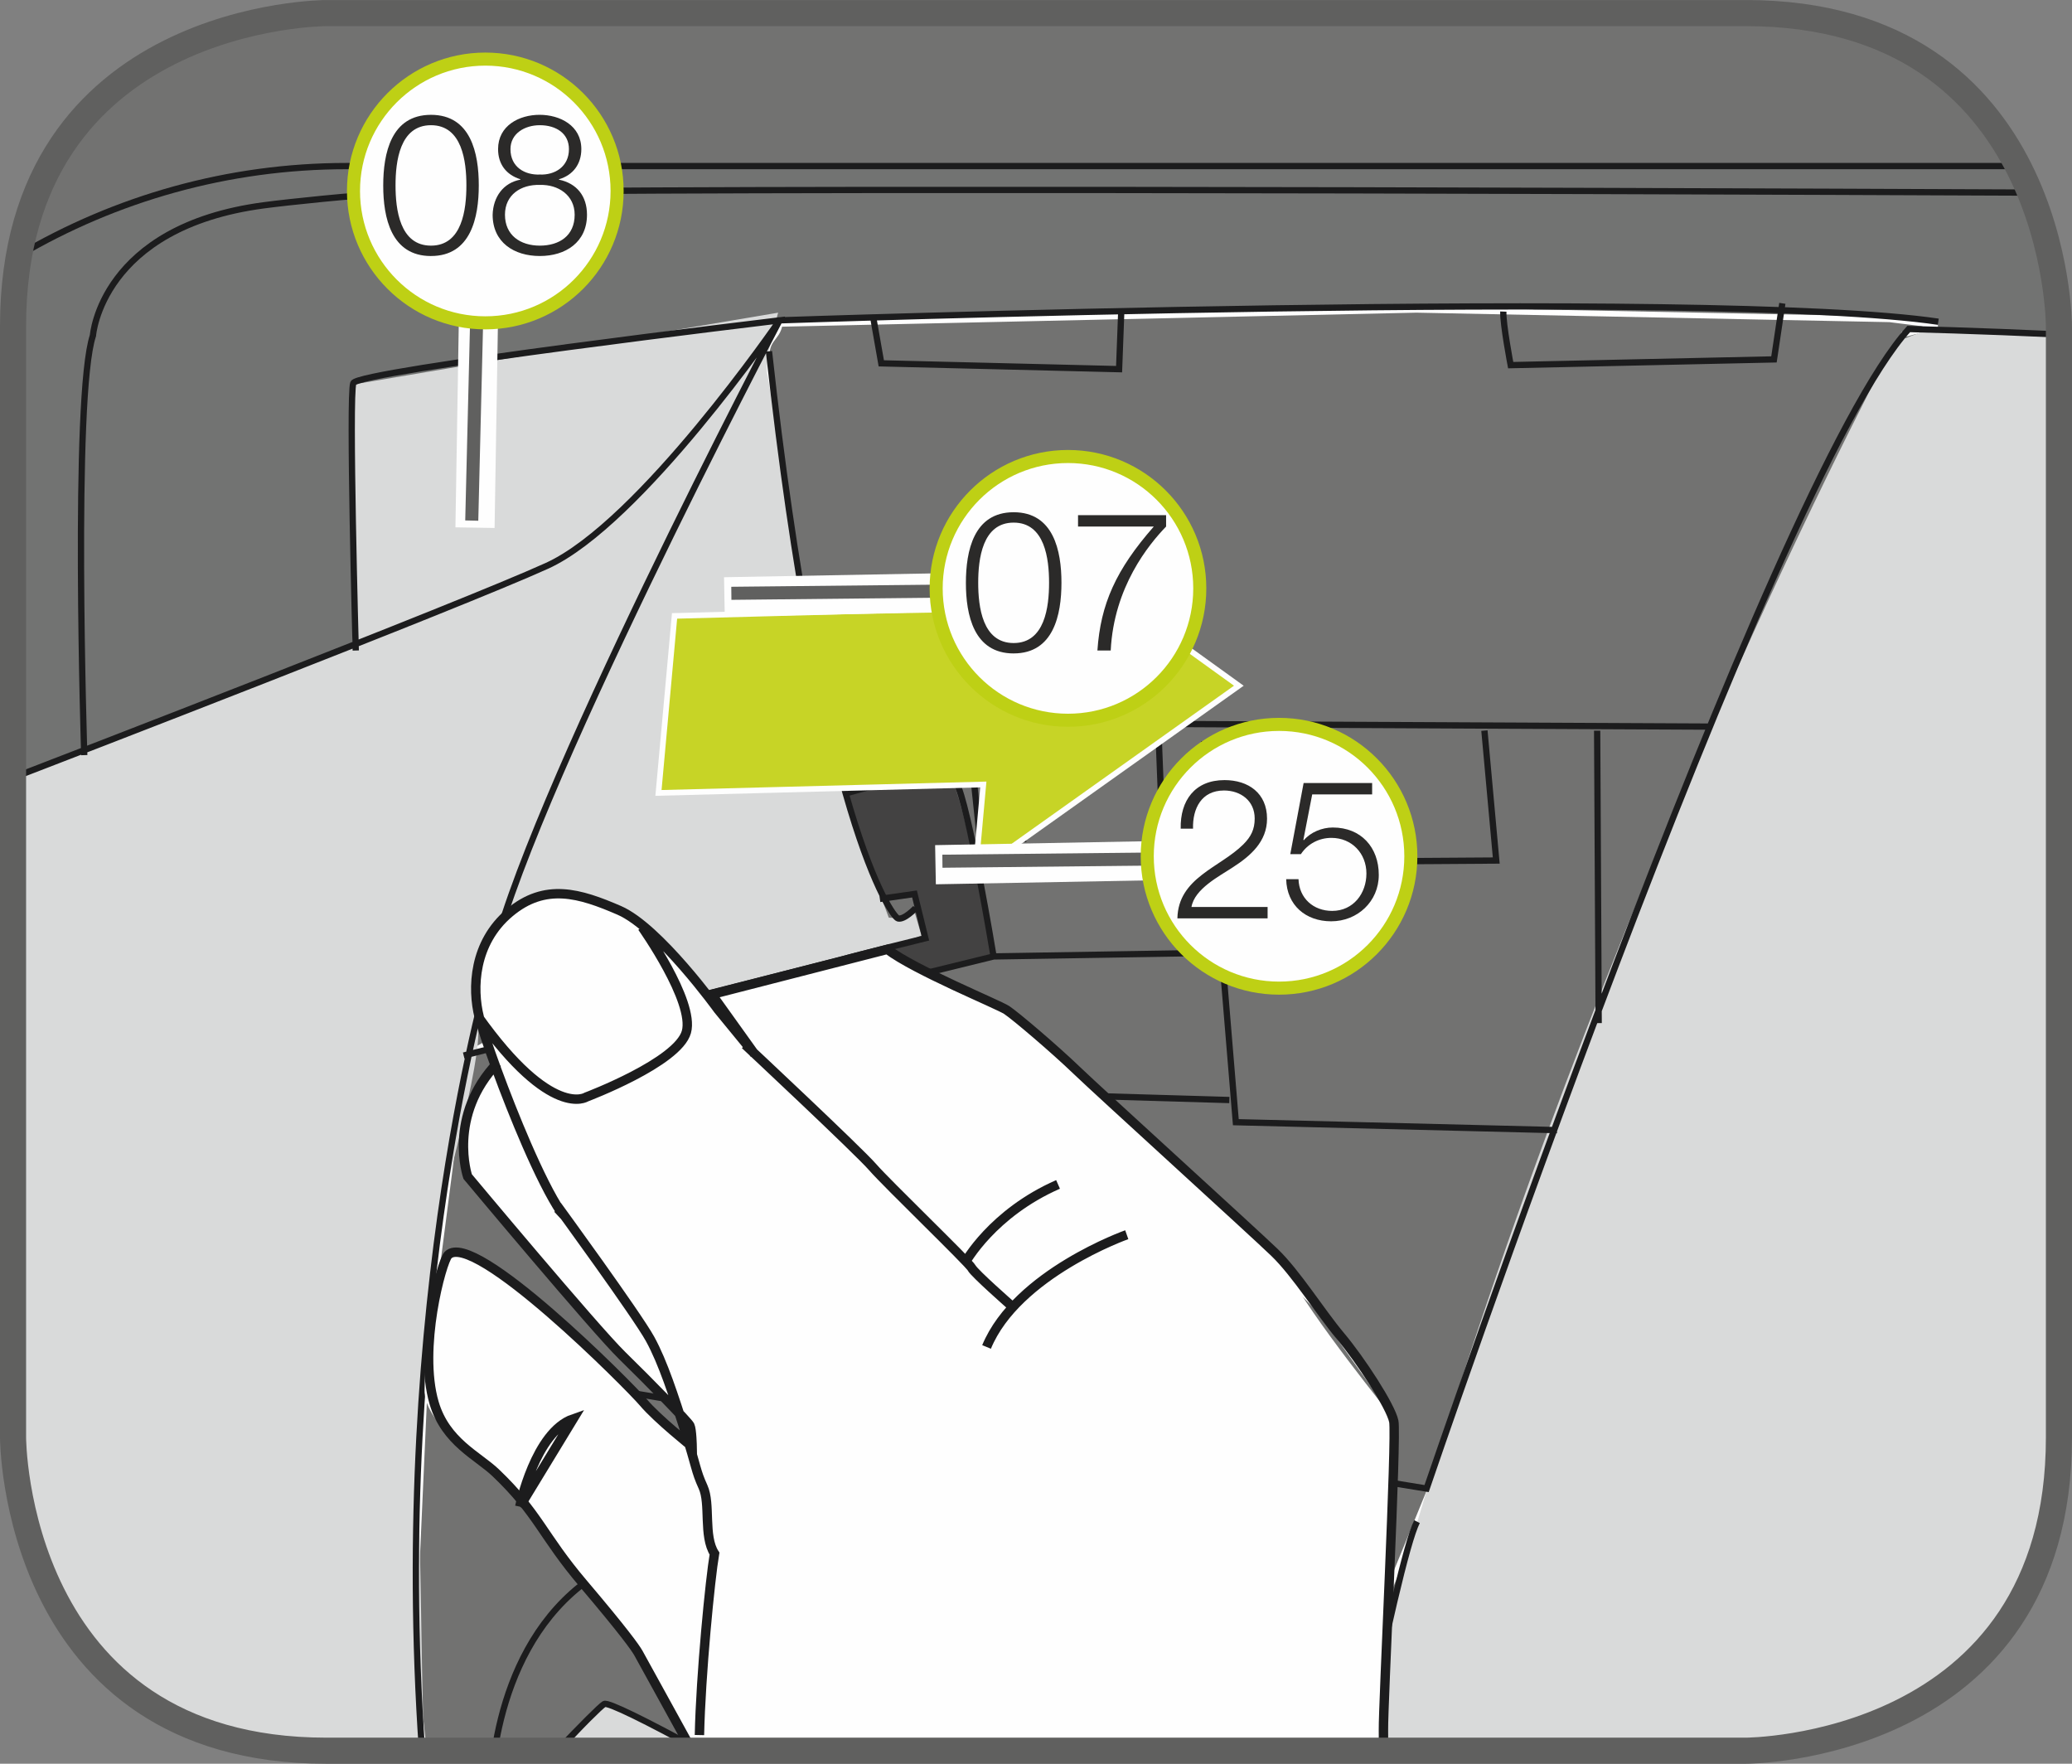 <?xml version="1.0" encoding="UTF-8"?>
<!DOCTYPE svg PUBLIC "-//W3C//DTD SVG 1.1//EN" "http://www.w3.org/Graphics/SVG/1.1/DTD/svg11.dtd">
<!-- Creator: CorelDRAW 2017 -->
<svg xmlns="http://www.w3.org/2000/svg" xml:space="preserve" width="28.003mm" height="23.833mm" version="1.1" style="shape-rendering:geometricPrecision; text-rendering:geometricPrecision; image-rendering:optimizeQuality; fill-rule:evenodd; clip-rule:evenodd"
viewBox="0 0 1047.07 891.13"
 xmlns:xlink="http://www.w3.org/1999/xlink">
 <rect x="0" y="0" width="1047.07" height="891.13" fill="#808080" stroke="none"/>
 <defs>
  <style type="text/css">
   <![CDATA[
    .str1 {stroke:#1C1C1D;stroke-width:3.17;stroke-miterlimit:10}
    .str5 {stroke:#FEFEFE;stroke-width:19.79;stroke-miterlimit:4}
    .str4 {stroke:#60605F;stroke-width:13.19;stroke-miterlimit:4}
    .str6 {stroke:#60605F;stroke-width:6.6;stroke-miterlimit:4}
    .str7 {stroke:#BED015;stroke-width:6.6;stroke-miterlimit:2.613}
    .str3 {stroke:#1C1C1D;stroke-width:4.75;stroke-miterlimit:4}
    .str2 {stroke:#FEFEFE;stroke-width:2.85;stroke-miterlimit:4}
    .str0 {stroke:#FEFEFE;stroke-width:2.85;stroke-miterlimit:22.926}
    .fil1 {fill:none}
    .fil4 {fill:none;fill-rule:nonzero}
    .fil2 {fill:#727271}
    .fil0 {fill:#C7D426}
    .fil8 {fill:#FEFEFE;fill-rule:nonzero}
    .fil7 {fill:#D9DADA;fill-rule:nonzero}
    .fil5 {fill:#727271;fill-rule:nonzero}
    .fil6 {fill:#434242;fill-rule:nonzero}
    .fil9 {fill:#2B2A29;fill-rule:nonzero}
    .fil3 {fill:#727372;fill-rule:nonzero}
   ]]>
  </style>
 </defs>
 <g id="Слой_x0020_1">
  <polygon class="fil0" points="336.58,521.59 330.94,503.4 399.3,490.59 388,454.26 319.62,467.06 313.97,448.91 273.02,494.2 "/>
  <polyline class="fil1 str0" points="336.58,521.59 330.94,503.4 399.3,490.59 388,454.26 319.62,467.06 313.97,448.91 273.02,494.2 336.58,521.59 "/>
  <path class="fil2" d="M164.87 6.6c0,0 -158.27,0 -158.27,158.27l0 0 0 561.38c0,0 0,158.29 158.27,158.29l0 0 717.32 0c0,0 158.29,0 158.29,-158.29l0 0 0 -561.38c0,0 0,-158.27 -158.29,-158.27l0 0 -717.32 0z"/>
  <path class="fil3" d="M9.65 128.99c48.7,-28.63 105.3,-45.09 165.58,-45.09l844.51 0c20.72,40.17 20.73,80.97 20.73,80.97l0 561.38 0 0c0,158.29 -158.29,158.29 -158.29,158.29l-717.32 0 0 0c-158.27,0 -158.27,-158.29 -158.27,-158.29l0 -561.38 0 0c0,-13 1.09,-24.92 3.05,-35.88z"/>
  <path class="fil4 str1" d="M9.65 128.99c48.7,-28.63 105.3,-45.09 165.58,-45.09l844.51 0"/>
  <path class="fil5" d="M394.05 163.65l321.75 -7.11 239.08 4.79 24.12 3.02 -17.04 4.63 -262.32 639.9 1.62 -99.01 -34.04 -47.66 -83.75 -84.84 -236.39 307.16 -132.87 0 -5.55 -50.54 6.82 -152.11 19.18 -148.35 199.07 -108.31c0,0 -8.04,-25.43 -16.32,-63.46 -11.73,-53.92 -25.38,-131.01 -29.92,-178.07 -1.27,-13.24 5.35,-12.01 6.55,-20.03z"/>
  <path class="fil4 str2" d="M394.05 163.65l321.75 -7.11 239.08 4.79 24.12 3.02 -17.04 4.63 -262.32 639.9 1.62 -99.01 -34.04 -47.66 -83.75 -84.84 -236.39 307.16m-132.87 0l-5.55 -50.54 6.82 -152.11 19.18 -148.35 199.07 -108.31c0,0 -8.04,-25.43 -16.32,-63.46 -11.73,-53.92 -25.38,-131.01 -29.92,-178.07 -1.27,-13.24 5.35,-12.01 6.55,-20.03"/>
  <path class="fil6" d="M426.29 401.17c0,0 49.11,-13.49 54.36,-7.45 5.25,6.04 22.23,88.89 22.23,88.89l-30.67 9.09 -22.53 -12.91 18.48 -5.89 -5.04 -21.38 -15.45 2.7c0,0 -20.21,-35.84 -21.38,-53.05z"/>
  <path class="fil7" d="M972.57 167.14l-14.97 5.76c0,0 -135.98,252.05 -234.5,572.97l-21.72 72.96 -1.55 65.7 182.37 0c0,0 158.29,0 158.29,-158.29l0 0 0 -556.55 -67.91 -2.56z"/>
  <path class="fil7" d="M6.6 392.28l0.45 -0.12c14.9,-3.66 171.11,-65.22 171.11,-65.22l0.78 -132.78 214.28 -36.19c0,0 -7.27,25.02 -5.41,31.42 0.92,3.15 10.38,72.07 21.39,131.5 11.33,61.07 25.23,103.19 25.23,103.19l14.71 39.56 6.71 0.38 6.08 -4.11 3.74 12.78c0,0 -101.09,35.84 -105.74,30.01 -77.24,-96.98 -125.81,-38.73 -118.37,15.3 2.48,17.95 -19.27,92.03 -19.51,98.33 -0.24,6.32 -15.56,133.28 -11.67,141.85 2.59,5.73 2,71.32 3.99,126.37l-49.49 0 0 0c-158.27,0 -158.27,-158.29 -158.27,-158.29l0 -333.98zm277.9 492.26c12.13,-13.51 21.09,-23.7 21.09,-23.7l50.01 23.7 -71.1 0z"/>
  <path class="fil4 str1" d="M426.06 401.26c0,0 51.22,-15.47 57.19,-5.77 5.96,9.72 18.85,87.76 18.85,87.76l-67.09 16.46c0,0 -20.13,-11.83 -10.54,-14.64 9.6,-2.8 43.16,-11.03 43.16,-11.03l-5.49 -22.37 -17.5 2.52m18.02 4.63c0,0 -5.77,6.11 -8.89,5.2 -3.14,-0.9 -39.26,-50.53 -65.18,-286.53m-208.81 151.18c0,0 -3.57,-128.86 -1.24,-135.1 2.35,-6.24 215.39,-31.71 215.39,-31.71 0,0 -130.43,248.3 -146.03,326.06 0,0 -50.61,168.58 -34.63,396.62m68.32 0c12.06,-12.6 21.66,-22.31 23.74,-23.59 1.82,-1.12 21.45,8.63 48.85,23.59m-136.21 -225.25c0,0 5.37,25.52 22.07,30.38 16.7,4.86 325.03,54.45 325.03,54.45 0,0 15.06,-7.86 27.78,-9.5 12.73,-1.63 128.07,17.48 128.07,17.48 0,0 173.19,-508.35 243.64,-585.87 0,0 35.71,0.89 75.91,2.76m-352.3 715.55c11.95,-57.61 22.72,-105.54 27.9,-115.74m-466.13 115.74c6.22,-40.58 30.42,-105.95 115.47,-105.74l9.14 93.19 -17.25 9.91m180.66 -90.26c-6.24,-2.35 -96.53,-14.19 -107.46,-4.05 -10.93,10.14 -30.22,17.86 -36.18,64.05 -1.83,14.18 -0.95,24.88 1.16,32.9m295.16 -0.64l-160.07 -8.14c0,0 -12.53,-59.56 16.37,-98.56 28.9,-39.01 45.92,-42.58 45.92,-42.58m-65.95 126.23c0,0 -10.45,-2.51 -8.98,14.43 0.33,3.74 1.39,6.78 2.86,9.25m-514.18 -491.62c23.66,-9.11 225.33,-86.87 269.78,-107.03 47.22,-21.44 117.57,-124.03 117.57,-124.03 0,0 470.11,-16.3 585.54,0.7m-936.92 218.98c0,0 -5.84,-181.29 4.39,-212 0,0 3.99,-54.84 86.25,-65.79 12.32,-1.64 46.88,-5.28 62.87,-5.84 92.86,-3.31 591.99,-1.62 829.86,-0.59m-611.17 267.65l449.38 2.16m-255.59 7.25l15.95 192.62 162.33 4.01m21.03 -54.07l-0.77 -147.75m-154.22 4.75c-0.4,10.53 8.24,61.49 8.24,61.49l94.99 -0.63 -5.98 -65.65m-248.02 114.1l117.18 -1.91m-191.95 11.77l7.35 57.24 186.54 5.45m-98.05 -2.11c1.23,9.53 15.22,184.15 15.22,184.15m47.06 -366.97l2.42 61.81 23.58 4.05m-170.04 -275.44l3.92 22.3 120.17 2.94 1.13 -30.02m193.04 0.93c-0.24,6.32 3.72,27.06 3.72,27.06l133.05 -2.9 4.23 -28.33m-383.07 211.88c-1.82,6.26 -0.62,58.54 -0.62,58.54l-22.07 -2.42 -5.82 -55.61 28.51 -0.51m-82.94 185.21l9.31 88.97 63.21 2.39 1.75 -88.56m-33.31 1.91l-2.27 60.06 23.6 4.05 -0.61 -68.07m-71.9 -66.02l-190.14 48.24m211.93 -164.53c0,0 6.33,0.24 13.33,24.24"/>
  <path class="fil8" d="M348.57 884.54l-25.99 -49.39 -55.97 -73.13 -17.2 -18.93c0,0 -35.59,-22.24 -34.87,-41.19 0.46,-12.37 0.55,-36.75 4.72,-51.76 2.23,-8.01 5.99,-18.98 13.07,-17.05 9.5,2.57 36.97,21.91 63,46.26 20.98,19.61 41.58,37.75 51.14,50.57 4.05,5.45 4.92,15.12 4.92,15.12 0,0 1.2,-12.99 -8.73,-30.62 -3.18,-5.67 -11.45,-11.3 -16.15,-17.79 -14.07,-19.45 -39.72,-41.55 -54.81,-59.86 -18.69,-22.67 -36.24,-43.09 -36.7,-45.28 -1.35,-6.38 -9.29,-34.14 15.08,-50.64 0,0 -20.47,-48.36 -0.61,-71.35 19.85,-22.99 37.33,-26.54 72.78,-1.46 35.46,25.07 39.63,40.45 42.61,45.32 2.98,4.85 -3.72,-13.25 -3.72,-13.25l87.28 -20.45 17.49 11.73c17.28,11.59 42.83,18.93 42.83,18.93 0,0 132.14,111.64 142.43,132.61 10.29,20.96 52.13,72.65 52.13,72.65l-6.01 168.97 -348.73 0z"/>
  <path class="fil4 str3" d="M699.08 884.54c0.05,-4.76 0.07,-8.44 0.03,-10.38 -0.21,-11.62 6.76,-148.37 5.23,-156.02 -1.54,-7.65 -16.88,-31.11 -26.99,-43.13 -10.11,-12.03 -22.21,-31.55 -33.32,-42.25 -11.1,-10.71 -88.78,-81.25 -99.9,-91.95 -11.11,-10.7 -30.79,-27.44 -35.39,-30.5 -4.24,-2.82 -46.42,-20.04 -60.32,-30.66l-88.69 22.77 21.55 30.09 -18.4 -22.44c0,0 -29.89,-41.42 -49.95,-50.12 -20.06,-8.69 -37.44,-13.96 -55.48,1.21 -18.04,15.18 -19.01,38.06 -15.25,52.83 2.44,9.58 12.91,39.01 23.97,64.42 5.99,13.74 12.16,26.32 17.32,33.95l-1.77 1.64m-30.29 -77.02c-25.55,26.74 -15.1,57.47 -15.1,57.47 0,0 64.25,76.95 78.12,90.47 13.86,13.53 33.17,33.33 34.17,35.32 0.99,1.98 1.16,10.71 1.16,10.71 0,0 -17.54,-13.98 -24.6,-22.32 -7.04,-8.34 -85.91,-87.68 -98.78,-74.49 -3.19,3.29 -15.13,47.1 -7.03,74.66 5.81,19.75 22.12,26.7 31.17,35.35 21.68,20.71 23.45,31.5 44.07,55.81 20.62,24.31 26.44,32.5 27.96,35.18 1.43,2.46 22.74,41.39 27.19,49.39m-68.26 -275.42c0,0 40.4,55.36 47,67.37 6.6,12 11.98,28.84 17.81,46.97 5.84,18.12 5.08,19.27 8.98,27.84 3.91,8.56 0.04,24.86 5.78,33.66 -2.2,12.78 -6.97,61.31 -7.61,91.69m23.08 -348.81c0,0 57.19,53.5 64.45,61.87 7.26,8.35 48.74,48.3 50.06,50.95 1.33,2.65 20.02,19.06 20.02,19.06m58.33 -35.88c0,0 -55.5,19.64 -70.85,56.71m-174.05 -212.12c0,0 26.6,37.5 22.37,52.93 -4.25,15.45 -50.56,32.91 -50.56,32.91 0,0 -17.58,11.54 -54.68,-40.59m246.2 124.12c0,0 13.6,-24.81 46.85,-39.37"/>
  <path class="fil8" d="M262.67 761.21c0,0 7.75,-37.69 27,-44.35l-27 44.35z"/>
  <path class="fil4 str3" d="M262.67 761.21c0,0 7.75,-37.69 27,-44.35l-27 44.35"/>
  <polygon class="fil0" points="492.87,441.12 496.92,396.35 332.75,400.62 340.88,311.18 505.03,306.86 509.07,262.18 626.04,346.45 "/>
  <polyline class="fil1 str0" points="492.87,441.12 496.92,396.35 332.75,400.62 340.88,311.18 505.03,306.86 509.07,262.18 626.04,346.45 492.87,441.12 "/>
  <path class="fil1 str4" d="M164.88 6.6c0,0 -158.29,0 -158.29,158.29l0 561.36c0,0 0,158.29 158.29,158.29l717.3 0c0,0 158.29,0 158.29,-158.29l0 -561.36c0,0 0,-158.29 -158.29,-158.29l-717.3 0z"/>
  <line class="fil4 str5" x1="543.86" y1="298.25" x2="366.07" y2= "301.53" />
  <line class="fil4 str6" x1="532.13" y1="298.06" x2="369.58" y2= "299.76" />
  <path class="fil8" d="M606.3 297.27c0,36.79 -29.78,66.63 -66.59,66.63 -36.79,0 -66.63,-29.84 -66.63,-66.63 0,-36.76 29.84,-66.63 66.63,-66.63 36.8,0 66.59,29.86 66.59,66.63z"/>
  <path class="fil4 str7" d="M606.3 297.27c0,36.79 -29.78,66.63 -66.59,66.63 -36.79,0 -66.63,-29.84 -66.63,-66.63 0,-36.76 29.84,-66.63 66.63,-66.63 36.8,0 66.59,29.86 66.59,66.63z"/>
  <path class="fil9" d="M512.25 330.13c20.16,0 24.15,-19.49 24.15,-35.72 0,-16.13 -3.98,-35.61 -24.15,-35.61 -20.19,0 -24.14,19.49 -24.14,35.73 0,16.12 3.95,35.61 24.14,35.61zm0 -5.24c-15.84,0 -17.92,-18.4 -17.92,-30.48 0,-11.95 2.08,-30.37 17.92,-30.37 15.82,0 17.89,18.43 17.89,30.37 0,12.08 -2.08,30.48 -17.89,30.48zm42.31 3.76l6.73 0c1.6,-32.16 19.29,-53.62 27.99,-62.62l0 -5.75 -44.5 0 0 5.75 38.28 0c-19.18,21.87 -26.89,39.17 -28.49,62.62z"/>
  <line class="fil4 str5" x1="650.52" y1="433.6" x2="472.74" y2= "436.89" />
  <line class="fil4 str6" x1="638.79" y1="433.42" x2="476.24" y2= "435.12" />
  <path class="fil8" d="M712.96 432.62c0,36.79 -29.79,66.63 -66.59,66.63 -36.79,0 -66.62,-29.84 -66.62,-66.63 0,-36.76 29.83,-66.63 66.62,-66.63 36.8,0 66.59,29.86 66.59,66.63z"/>
  <path class="fil4 str7" d="M712.96 432.62c0,36.79 -29.79,66.63 -66.59,66.63 -36.79,0 -66.62,-29.84 -66.62,-66.63 0,-36.76 29.83,-66.63 66.62,-66.63 36.8,0 66.59,29.86 66.59,66.63z"/>
  <path class="fil9" d="M594.97 464l45.6 0 0 -5.75 -38.47 0c1.57,-9.2 14.05,-15.51 20.78,-19.97 9.09,-5.83 17.41,-13.07 17.41,-24.65 0,-12.84 -9.39,-19.49 -21.48,-19.49 -15.03,0 -22.46,10.29 -22.15,24.54l6.23 0c-0.28,-10.18 4.26,-19.29 15.65,-19.29 8.39,0 15.51,5.16 15.51,14.16 0,5.52 -1.88,9.2 -5.72,13.04 -11.67,11.7 -32.95,16.83 -33.34,37.41zm54.99 -19.8c0.31,13.18 9.9,21.28 22.74,21.28 13.26,0 24.06,-9.98 24.06,-23.44 0,-13.97 -9,-23.95 -23.25,-23.95 -5.44,0 -11.19,2.38 -14.64,6.42l-0.22 -0.19 4.46 -22.94 30.29 0 0 -5.75 -34.63 0 -6.73 35.92 5.36 0c3.45,-5.25 9.2,-8.22 15.42,-8.22 10.29,0 17.69,7.83 17.69,18 0,10.1 -6.62,18.9 -17.3,18.9 -9.51,0 -16.71,-6.42 -17.02,-16.04l-6.23 0z"/>
  <line class="fil4 str5" x1="242.96" y1="88.81" x2="240.04" y2= "266.59" />
  <line class="fil4 str6" x1="242.37" y1="100.52" x2="238.4" y2= "263.02" />
  <path class="fil8" d="M311.85 96.48c0,36.79 -29.78,66.63 -66.59,66.63 -36.79,0 -66.63,-29.84 -66.63,-66.63 0,-36.76 29.84,-66.63 66.63,-66.63 36.8,0 66.59,29.86 66.59,66.63z"/>
  <path class="fil4 str7" d="M311.85 96.48c0,36.79 -29.78,66.63 -66.59,66.63 -36.79,0 -66.63,-29.84 -66.63,-66.63 0,-36.76 29.84,-66.63 66.63,-66.63 36.8,0 66.59,29.86 66.59,66.63z"/>
  <path class="fil9" d="M217.8 129.34c20.16,0 24.15,-19.49 24.15,-35.72 0,-16.13 -3.98,-35.61 -24.15,-35.61 -20.19,0 -24.14,19.49 -24.14,35.73 0,16.12 3.95,35.61 24.14,35.61zm0 -5.24c-15.84,0 -17.92,-18.4 -17.92,-30.48 0,-11.95 2.08,-30.37 17.92,-30.37 15.82,0 17.89,18.43 17.89,30.37 0,12.08 -2.08,30.48 -17.89,30.48zm31.15 -15.62c0,13.94 10.77,20.86 23.84,20.86 13.04,0 23.84,-6.92 23.84,-20.86 0,-9.42 -5.16,-15.85 -14.16,-17.72l0 -0.2c7.12,-2.08 11.3,-7.71 11.3,-15.23 0,-11.89 -10.79,-17.33 -21.09,-17.33 -10.29,0 -20.98,5.44 -20.98,17.33 0,7.6 4.07,12.96 11.27,15.23l0 0.2c-8.58,1.6 -13.74,8.61 -14.02,17.72zm23.84 -20.3c-7.43,0.31 -14.83,-3.65 -14.83,-12.84 0,-7.91 7.21,-12.09 14.83,-12.09 8.3,0 14.72,4.18 14.72,12.09 0,8.89 -7.12,13.15 -14.72,12.84zm-17.61 20.3c0,-10.1 8.11,-15.34 17.61,-15.06 9.28,-0.28 17.61,5.16 17.61,15.06 0,10.68 -7.82,15.62 -17.61,15.62 -9.82,0 -17.61,-5.24 -17.61,-15.62z"/>
 </g>
</svg>
